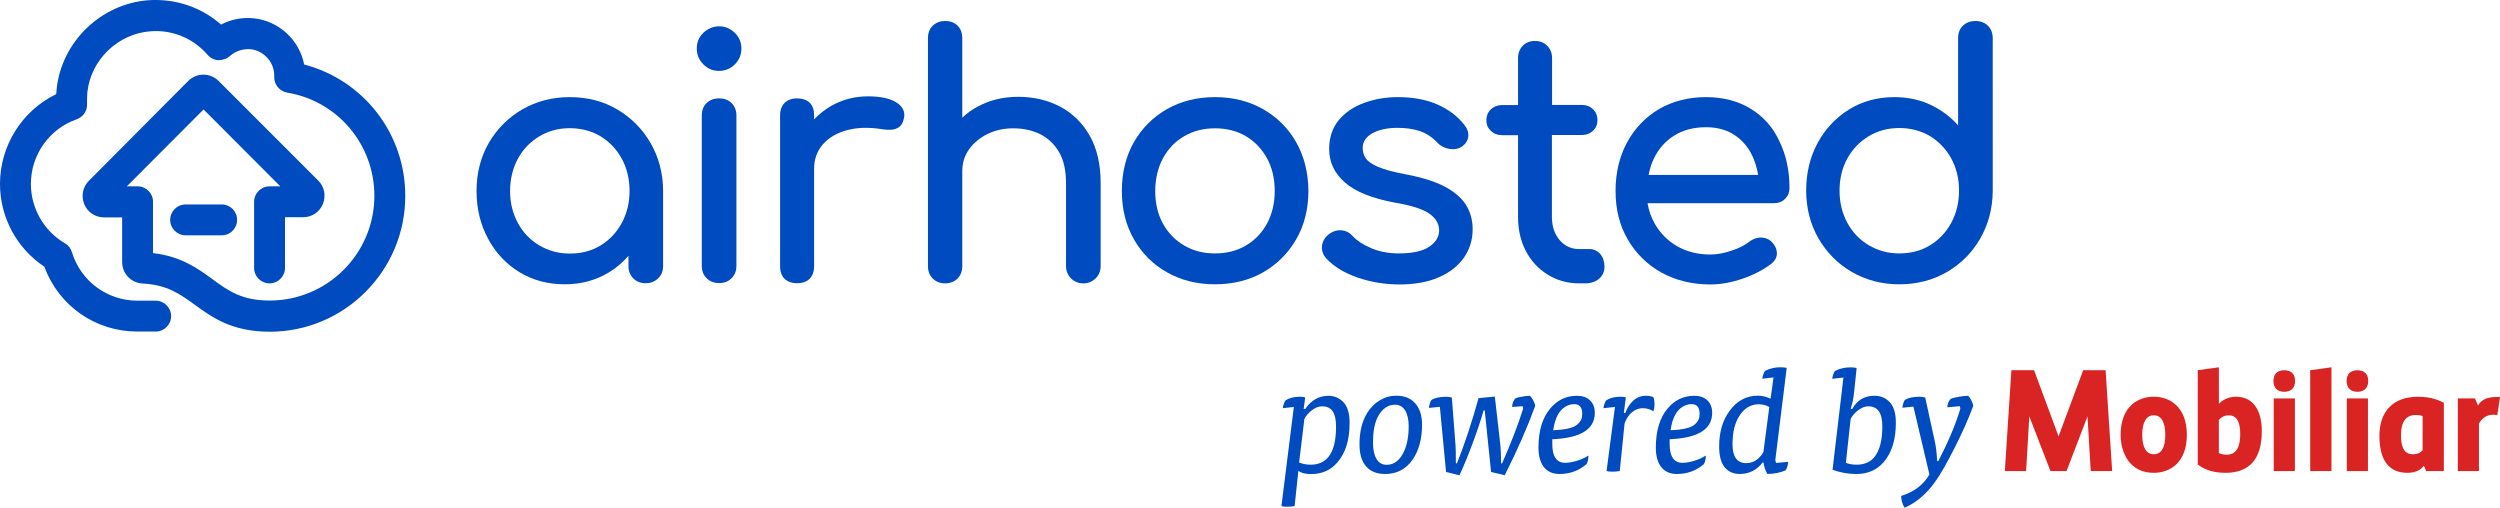 <svg xmlns="http://www.w3.org/2000/svg" id="Layer_1" viewBox="0 0 801.35 162.73"><defs><style>.cls-1{fill:#da2323;}.cls-1,.cls-2{stroke-width:0px;}.cls-2{fill:#004bbf;}</style></defs><path class="cls-2" d="m197.85,35.08c-4.45-2.65-9.6-3.95-15.25-3.95s-10.7,1.35-15.2,3.95c-4.5,2.6-8.1,6.25-10.7,10.7-2.6,4.5-3.95,9.7-3.95,15.4s1.25,10.8,3.7,15.35,5.85,8.15,10.05,10.7c4.25,2.6,9.15,3.9,14.5,3.9s10-1.3,14.15-3.8c2.35-1.4,4.45-3.2,6.3-5.35v3.3c0,1.6.5,2.9,1.55,3.95,1.05,1.05,2.35,1.55,3.95,1.55s2.9-.5,4-1.55c1.1-1.05,1.6-2.35,1.6-3.95v-24.15c0-5.65-1.45-10.85-4.05-15.35-2.6-4.45-6.2-8.1-10.65-10.7Zm3.95,26.15c0,3.75-.85,7.2-2.5,10.25s-3.95,5.45-6.8,7.2c-2.85,1.75-6.15,2.6-9.85,2.6s-6.8-.9-9.75-2.6c-2.95-1.75-5.25-4.15-6.9-7.2-1.65-3.05-2.5-6.5-2.5-10.25s.85-7.3,2.5-10.35,4-5.45,6.9-7.2c2.95-1.75,6.2-2.6,9.75-2.6s7,.9,9.85,2.6c2.85,1.75,5.15,4.15,6.8,7.2,1.65,3,2.5,6.5,2.5,10.35Z"></path><path class="cls-2" d="m230.55,31.53c-1.65,0-3,.5-4.05,1.5-1.05,1-1.55,2.35-1.55,4v48.2c0,1.6.5,2.9,1.55,3.95,1.05,1.05,2.4,1.55,4.05,1.55s2.9-.5,3.95-1.55,1.55-2.35,1.55-3.95v-48.2c0-1.65-.55-3-1.55-4-1.05-1-2.4-1.5-3.95-1.5Z"></path><path class="cls-2" d="m230.55,8.43c-1.9,0-3.6.7-5.05,2.05-1.45,1.35-2.15,3.05-2.15,5.05s.7,3.7,2.1,5.1c1.4,1.4,3.05,2.1,5,2.1s3.7-.7,5.1-2.1c1.4-1.4,2.1-3.1,2.1-5.1s-.75-3.7-2.15-5.05c-1.45-1.35-3.1-2.05-4.95-2.05Z"></path><path class="cls-2" d="m287.25,32.78c-2.05-1.25-5.1-1.9-9.05-1.9-4.25,0-8.2,1.05-11.75,3.05-2.05,1.2-3.9,2.65-5.5,4.35v-1.35c0-1.7-.45-3.05-1.4-4-.95-.9-2.35-1.4-4.1-1.4-1.65,0-2.95.5-3.95,1.45-.95.95-1.45,2.3-1.45,3.95v48.45c0,1.7.5,3.05,1.45,4,.95.9,2.3,1.4,3.95,1.4,1.8,0,3.15-.5,4.1-1.45.9-.95,1.4-2.3,1.4-3.95v-31.25c0-3.1.95-5.7,2.8-7.85,1.9-2.15,4.5-3.7,7.75-4.55,3.3-.9,7.1-1,11.3-.3,1,.15,2,.2,2.85.15.95-.05,1.85-.35,2.55-.85.75-.55,1.25-1.45,1.5-2.65.4-1.5.3-3.6-2.45-5.3Z"></path><path class="cls-2" d="m339.9,34.23c-3.95-2.1-8.5-3.2-13.55-3.2-4.75,0-9.1,1.05-12.9,3.1-1.8.95-3.5,2.15-5,3.6V12.23c0-1.65-.5-3-1.5-4-1-1-2.35-1.5-4-1.5-1.55,0-2.9.5-3.95,1.5-1.05,1-1.55,2.35-1.55,4v73.1c0,1.6.5,2.9,1.55,3.95,1.05,1.05,2.35,1.55,3.95,1.55s3-.55,4-1.55c1-1.05,1.5-2.35,1.5-3.95v-30.5c0-2.6.75-4.95,2.15-6.95,1.45-2,3.4-3.65,5.85-4.9,2.45-1.2,5.25-1.85,8.3-1.85,3.25,0,6.2.65,8.7,1.9s4.5,3.15,6,5.7c1.5,2.55,2.25,5.85,2.25,9.9v26.7c0,1.5.55,2.8,1.6,3.9,1.05,1.05,2.4,1.6,4,1.6,1.5,0,2.8-.55,3.9-1.6,1.05-1.05,1.6-2.4,1.6-3.9v-26.7c0-5.85-1.15-10.95-3.45-15.05-2.3-4.05-5.5-7.25-9.45-9.35Z"></path><path class="cls-2" d="m404.85,34.98c-4.5-2.55-9.65-3.85-15.4-3.85s-10.9,1.3-15.4,3.85-8.05,6.15-10.6,10.6c-2.55,4.5-3.85,9.75-3.85,15.6s1.3,11.05,3.85,15.5c2.55,4.5,6.1,8.05,10.6,10.6,4.5,2.55,9.65,3.85,15.4,3.85s11-1.3,15.45-3.85c4.45-2.55,8-6.1,10.6-10.6,2.6-4.5,3.9-9.7,3.9-15.55-.05-5.85-1.4-11.1-3.95-15.6-2.55-4.45-6.1-8-10.6-10.55Zm3.75,26.25c0,3.9-.85,7.4-2.45,10.4-1.65,3-3.9,5.35-6.75,7.05s-6.2,2.55-9.95,2.55-7-.85-9.9-2.55-5.2-4.1-6.8-7.05c-1.65-3-2.45-6.5-2.45-10.4s.85-7.4,2.45-10.45c1.65-3.05,3.95-5.45,6.8-7.1,2.9-1.7,6.2-2.55,9.9-2.55s7.1.85,9.95,2.55,5.1,4.1,6.75,7.1,2.45,6.55,2.45,10.45Z"></path><path class="cls-2" d="m463.1,59.83c-3.1-1.65-7.4-3-12.75-4-3.75-.7-6.65-1.5-8.65-2.35-1.95-.85-3.25-1.75-3.9-2.7s-1-2.1-1-3.35c0-1.95,1-3.5,3-4.65,2.1-1.2,4.85-1.8,8.1-1.8,2.75,0,5.2.35,7.25,1.05,2.05.7,3.95,1.95,5.6,3.7,1,1.1,2.3,1.75,3.8,2,1.55.25,2.9,0,4.1-.75,1.2-.9,1.9-2,2-3.3.1-1.3-.35-2.55-1.35-3.75-2.15-2.75-5.1-4.95-8.7-6.5-3.6-1.55-7.8-2.3-12.55-2.3-3.75,0-7.3.6-10.65,1.8-3.35,1.2-6.15,3.05-8.2,5.5-2.1,2.5-3.15,5.65-3.15,9.35,0,4.2,1.7,7.8,5.1,10.75,3.3,2.9,8.65,5.05,15.85,6.4,5.4.9,9.15,2.1,11.3,3.65,2.05,1.5,3,3.25,3,5.35-.05,2.05-1.1,3.75-3.15,5.15-2.1,1.45-5.45,2.15-9.85,2.15-3.15,0-6.1-.55-8.7-1.65-2.6-1.1-4.6-2.4-5.95-3.85-.95-1.1-2.15-1.75-3.6-1.9s-2.85.3-4.15,1.3c-1.25,1-2,2.25-2.15,3.7s.3,2.8,1.35,4c2.45,2.6,5.85,4.7,10.1,6.15,4.2,1.45,8.75,2.2,13.45,2.2s9.1-.75,12.55-2.3c3.5-1.5,6.2-3.65,8.05-6.3,1.85-2.65,2.8-5.75,2.8-9.1,0-2.85-.7-5.45-2.1-7.75-1.4-2.25-3.7-4.25-6.85-5.9Z"></path><path class="cls-2" d="m512.95,81.43c-.95-1.05-2.1-1.6-3.5-1.6h-3.3c-2.5,0-4.55-.95-6.2-2.85-1.65-1.9-2.5-4.4-2.5-7.45v-26.25h9.55c1.45,0,2.65-.45,3.6-1.35,1-.9,1.45-2.05,1.45-3.4,0-1.45-.5-2.65-1.45-3.55s-2.15-1.35-3.6-1.35h-9.5v-15c0-1.6-.5-2.9-1.55-3.95s-2.35-1.55-3.95-1.55-2.9.55-3.9,1.55c-1,1.05-1.5,2.35-1.5,3.95v15.05h-5.1c-1.45,0-2.65.45-3.6,1.35s-1.45,2.1-1.45,3.55.5,2.5,1.45,3.4,2.15,1.35,3.6,1.35h5.1v26.3c0,4.05.85,7.7,2.5,10.85,1.65,3.15,4,5.7,7,7.55,3,1.85,6.35,2.8,10.05,2.8h2c1.75,0,3.25-.5,4.4-1.45,1.15-1,1.75-2.3,1.75-3.9s-.45-3-1.35-4.05h0Z"></path><path class="cls-2" d="m561.2,34.88c-4.05-2.5-8.9-3.75-14.4-3.75s-10.7,1.3-15.05,3.85c-4.3,2.55-7.75,6.15-10.2,10.65-2.45,4.5-3.7,9.75-3.7,15.6s1.3,11.05,3.9,15.5c2.6,4.5,6.2,8.05,10.75,10.6,4.55,2.55,9.9,3.85,15.8,3.85,3.3,0,6.8-.65,10.4-1.9s6.7-2.9,9.15-4.8c1.2-1,1.8-2.15,1.7-3.55-.1-1.3-.7-2.55-1.9-3.65-.95-.8-2.1-1.15-3.4-1.15-1.25.05-2.45.5-3.55,1.35-1.35,1.1-3.25,2.05-5.6,2.85s-4.65,1.25-6.85,1.25c-4.05,0-7.6-.9-10.65-2.65-3.05-1.75-5.45-4.2-7.2-7.25-1.1-1.95-1.9-4.15-2.3-6.55h40.45c1.5,0,2.75-.45,3.65-1.4.95-.95,1.4-2.1,1.4-3.45,0-5.65-1.1-10.7-3.25-15.05-2-4.4-5.15-7.9-9.15-10.35Zm-32.75,21.15c.4-2,.95-3.75,1.75-5.35,1.5-3.05,3.65-5.5,6.5-7.25,2.8-1.75,6.2-2.65,10.1-2.65,3.55,0,6.6.8,9.1,2.45,2.5,1.6,4.45,3.9,5.8,6.75.85,1.85,1.5,3.9,1.85,6.1h-35.1v-.05Z"></path><path class="cls-2" d="m637.2,8.23c-1.05-1-2.4-1.5-4.05-1.5-1.55,0-2.9.5-3.95,1.5-1.05,1-1.55,2.35-1.55,4v27.95c-2.25-2.55-5-4.65-8.15-6.25-3.7-1.9-7.85-2.8-12.3-2.8-5.4,0-10.3,1.35-14.5,3.95s-7.65,6.25-10.05,10.7c-2.45,4.5-3.7,9.65-3.7,15.3s1.35,10.85,3.95,15.35,6.2,8.15,10.7,10.75c4.5,2.6,9.6,3.95,15.2,3.95s10.7-1.3,15.2-3.9c4.5-2.6,8.1-6.2,10.7-10.7,2.6-4.5,4-9.65,4.05-15.25V12.23c0-1.65-.55-3-1.55-4Zm-9.25,52.85c0,3.85-.85,7.3-2.5,10.35s-3.95,5.45-6.8,7.2-6.15,2.6-9.85,2.6-6.8-.9-9.75-2.6c-2.95-1.75-5.25-4.15-6.9-7.2-1.65-3.05-2.5-6.5-2.5-10.35s.85-7.3,2.5-10.3c1.65-3,4-5.4,6.9-7.15,2.9-1.75,6.2-2.6,9.75-2.6s7,.9,9.85,2.6c2.85,1.75,5.15,4.15,6.8,7.15s2.5,6.5,2.5,10.3Z"></path><path class="cls-2" d="m59.5,65.53c-2.75,0-4.95,2.25-4.95,4.95s2.2,4.95,4.95,4.95h11.55c2.75,0,4.95-2.2,4.95-4.95s-2.2-4.95-4.95-4.95h-11.55Z"></path><path class="cls-2" d="m97.5,20.68c-1.55-7.9-8.1-13.95-16.1-14.8-3.65-.4-7.3.3-10.55,2C64.45,2.23,56.15-.52,47.5.08c-15.15,1.15-27.8,13.35-29.35,28.5,0,.5-.1,1.05-.15,1.6C7.05,35.48,0,46.73,0,58.93c0,10.7,5.3,20.6,14.2,26.55,4.7,12.65,16.4,20.8,29.9,20.8h5.8c2.75,0,4.95-2.25,4.95-4.95s-2.2-4.95-4.95-4.95h-5.8c-9.75,0-18.2-6.25-21.05-15.55-.35-1.2-1.15-2.2-2.25-2.85-6.75-3.95-10.9-11.25-10.9-19,0-9.35,5.9-17.7,14.7-20.75,2.05-.75,3.45-2.75,3.3-4.95,0-1.25,0-2.5.1-3.7,1.1-10.4,9.8-18.8,20.25-19.55,7-.55,13.7,2.25,18.3,7.55.85,1,2.15,1.65,3.45,1.7,1.35,0,2.65-.4,3.65-1.3,1.85-1.65,4.25-2.4,6.7-2.2,3.85.4,7.1,3.65,7.5,7.5.05.45.05.85.05,1.3-.1,2.5,1.7,4.65,4.15,5.1,16.2,2.7,27.95,16.65,27.95,33.1,0,18.5-15.05,33.55-33.55,33.55-9,0-13.3-3.15-18.3-6.8-4.7-3.45-10.05-7.35-19.1-8.4v-16.45c0-2.75-2.2-4.95-4.95-4.95h-3.45l24.6-24.65,24.6,24.65h-3.45c-2.75,0-4.95,2.25-4.95,4.95v21.2c0,2.75,2.2,4.95,4.95,4.95s4.95-2.25,4.95-4.95v-16.25h5.8c2.8,0,5.3-1.65,6.35-4.25,1.05-2.6.5-5.55-1.5-7.5l-31.95-31.95c-1.3-1.3-3.05-2-4.85-2s-3.55.7-4.85,2l-31.85,32c-2,2-2.55,4.9-1.5,7.5s3.55,4.25,6.35,4.25h5.8v14.3c0,3.7,2.85,6.7,6.55,6.9,7.9.4,11.95,3.35,16.65,6.75,5.6,4.05,11.9,8.7,24.1,8.7,23.95,0,43.45-19.5,43.45-43.5.05-19.9-13.3-37.15-32.4-42.15Z"></path><path class="cls-1" d="m794.6,151h-6.77v-23.29h5.5l.96,2.28c.87-1.52,2.41-2.74,5.95-2.74h1.12l-.86,5.76s-.82-.07-1.4-.07c-2.01,0-3.52,1.12-4.5,2.83v15.23h0Z"></path><path class="cls-1" d="m690.36,127.16c-5.13,0-10.61,3.21-10.61,12.22,0,5.62,2.78,12.18,10.61,12.18,5.13,0,10.61-3.2,10.61-12.18s-5.48-12.22-10.61-12.22Zm0,18.45c-2.38,0-3.69-2.21-3.69-6.23s1.31-6.27,3.69-6.27,3.7,2.17,3.7,6.27-1.28,6.23-3.7,6.23Z"></path><path class="cls-1" d="m716.78,127.16c-2.76,0-4.55,1.26-5.54,2.28v-11.71l-6.77.93v30.27l.13.09c1.1.76,3.67,2.54,8.73,2.54,7.74,0,11.67-4.48,11.67-13.32,0-7.03-3-11.07-8.22-11.07Zm-3.09,18.58c-1.27,0-1.96-.27-2.46-.55h0v-10.61c.89-.97,1.93-1.47,3.1-1.47,2.52,0,3.75,1.94,3.75,5.95,0,5.99-2.51,6.69-4.39,6.69Z"></path><path class="cls-1" d="m732.2,125.59c-2.16,0-3.46-1.26-3.46-3.37v-.21c0-2.12,1.26-3.33,3.46-3.33s3.46,1.21,3.46,3.33v.21c0,2.11-1.29,3.37-3.46,3.37"></path><rect class="cls-1" x="728.82" y="127.71" width="6.78" height="23.29"></rect><polygon class="cls-1" points="740.51 151 747.33 151 747.33 117.73 740.51 118.68 740.51 151"></polygon><path class="cls-1" d="m755.64,125.59c-2.16,0-3.45-1.26-3.45-3.37v-.21c0-2.12,1.26-3.33,3.45-3.33s3.46,1.21,3.46,3.33v.21c0,2.11-1.29,3.37-3.46,3.37"></path><rect class="cls-1" x="752.25" y="127.71" width="6.77" height="23.29"></rect><path class="cls-1" d="m783.21,129.04c-.98-.51-3.61-1.87-8.15-1.87-7.85,0-12.36,4.57-12.36,12.54s3.18,11.85,8.95,11.85c1.89,0,3.95-.57,5.03-1.95.15-.2.25-.37.25-.37l.74,1.76h5.68v-21.88l-.15-.08Zm-6.66,15.26c-.68.87-1.69,1.31-3.01,1.31-1.83,0-3.93-.7-3.93-6.14,0-4.28,1.6-6.45,4.75-6.45.89,0,1.58.11,2.18.36v10.92Z"></path><polygon class="cls-1" points="667.75 118.66 659.85 139.87 652 118.66 644.73 118.66 642.63 151 649.45 151 650.48 133.46 657.25 151 662.41 151 669.13 133.46 670.16 151 677.03 151 674.93 118.66 667.75 118.66"></polygon><path class="cls-2" d="m416.17,150.94l-1.19,11.29c-.8.13-1.59.2-2.39.2s-1.44-.07-1.84-.2l3.98-31.79-3.53.4c0-.3.1-.75.3-1.34s.4-1,.6-1.19c1.16-.76,2.69-1.14,4.58-1.14.7,0,1.26.07,1.69.2l-.5,3.73h.5c1.92-2.82,4.39-4.23,7.41-4.23,1.96,0,3.58.7,4.88,2.09,1.29,1.39,1.94,3.6,1.94,6.62,0,5.41-1.29,9.6-3.88,12.59-2.12,2.52-4.94,3.78-8.46,3.78-1.79,0-3.15-.33-4.08-.99Zm1.94-16.67l-1.69,13.98c1.16.47,2.39.7,3.68.7,2.45,0,4.35-.81,5.67-2.44,1.66-1.96,2.49-5.21,2.49-9.75s-1.49-6.52-4.48-6.52c-1.06,0-2.13.41-3.21,1.22-1.08.81-1.9,1.75-2.46,2.81Z"></path><path class="cls-2" d="m443.98,151.93c-2.65,0-4.69-.81-6.1-2.44-1.41-1.63-2.11-4-2.11-7.12,0-3.98.83-7.33,2.49-10.05,1.06-1.69,2.4-3.03,4.03-4.01,1.62-.98,3.4-1.47,5.32-1.47,2.55,0,4.56.81,6.02,2.44,1.46,1.63,2.19,3.91,2.19,6.87,0,4.58-1.03,8.33-3.08,11.25-2.12,3.02-5.04,4.53-8.76,4.53Zm.5-2.94c2.12,0,3.83-1.14,5.12-3.43,1.29-2.26,1.94-5.24,1.94-8.96,0-2.09-.37-3.76-1.12-5-.75-1.24-1.82-1.87-3.21-1.87-2.39,0-4.26,1.33-5.62,3.98-1,1.99-1.49,4.73-1.49,8.21,0,2.19.37,3.91,1.12,5.18.75,1.26,1.83,1.89,3.26,1.89Z"></path><path class="cls-2" d="m492.08,130.14c-2.52,6.9-5.77,14.3-9.75,22.19l-4.38-1.04-2.04-19.75h-.35c-.83,2.95-2.02,6.52-3.58,10.7-1.56,4.18-2.95,7.55-4.18,10.1l-4.28-1.04-1.99-20.9-3.48.35c0-.3.08-.75.25-1.34.17-.6.35-.99.55-1.19,1.06-.7,2.65-1.04,4.78-1.04.6,0,1.18.08,1.74.25l1.19,15.42c.07.7.1,2.59.1,5.67h.35c2.45-6.14,4.76-13.1,6.92-20.9l5.22-.5,1.79,15.72c.13,1.23.2,3.12.2,5.67h.35c2.92-6.67,5.16-12.49,6.72-17.46,0-.3-.07-.58-.2-.85l-3.33.25c.07-1.19.43-2.12,1.09-2.79.46-.2,1.22-.38,2.26-.55,1.04-.17,1.83-.25,2.36-.25.43.4.82.95,1.17,1.67.35.71.52,1.25.52,1.62Z"></path><path class="cls-2" d="m511.2,132.33c0,5.27-4.54,8.09-13.63,8.46v1.49c0,4.05,1.38,6.07,4.13,6.07,1.09,0,2.35-.22,3.76-.65,1.41-.43,2.64-.99,3.71-1.69,0,1.03-.2,1.94-.6,2.74-2.46,2.12-5.34,3.18-8.66,3.18-2.19,0-3.86-.74-5.03-2.21-1.16-1.48-1.74-3.56-1.74-6.24,0-5.34,1.24-9.5,3.73-12.49,2.29-2.75,5.16-4.13,8.61-4.13,1.76,0,3.15.49,4.18,1.47,1.03.98,1.54,2.31,1.54,4.01Zm-6.62-2.79c-1,0-1.95.28-2.86.85-.91.56-1.65,1.33-2.21,2.29-.8,1.33-1.34,3.07-1.64,5.22,1.96-.07,3.59-.26,4.9-.57,1.31-.31,2.26-.75,2.86-1.29s1-1.08,1.22-1.59c.22-.51.32-1.14.32-1.87,0-2.02-.86-3.04-2.59-3.04Z"></path><path class="cls-2" d="m520.48,132.38h.5c.53-1.56,1.37-2.87,2.51-3.93,1.14-1.06,2.51-1.59,4.11-1.59.93,0,1.72.15,2.39.45.23.66.35,1.41.35,2.24s-.12,1.59-.35,2.29c-1.03-.66-2.16-1-3.38-1s-2.41.42-3.43,1.24c-1.03.83-1.84,2.04-2.44,3.63l-1.54,15.28c-.8.13-1.59.2-2.39.2s-1.44-.07-1.84-.2l2.69-20.55-3.68.4c0-.3.1-.75.3-1.34s.4-1,.6-1.19c1.16-.76,2.69-1.14,4.58-1.14.7,0,1.26.07,1.69.2l-.65,5.03Z"></path><path class="cls-2" d="m548.82,132.33c0,5.27-4.54,8.09-13.63,8.46v1.49c0,4.05,1.38,6.07,4.13,6.07,1.09,0,2.35-.22,3.76-.65,1.41-.43,2.64-.99,3.71-1.69,0,1.03-.2,1.94-.6,2.74-2.46,2.12-5.34,3.18-8.66,3.18-2.19,0-3.86-.74-5.03-2.21-1.16-1.48-1.74-3.56-1.74-6.24,0-5.34,1.24-9.5,3.73-12.49,2.29-2.75,5.16-4.13,8.61-4.13,1.76,0,3.15.49,4.18,1.47,1.03.98,1.54,2.31,1.54,4.01Zm-6.62-2.79c-1,0-1.95.28-2.86.85-.91.56-1.65,1.33-2.21,2.29-.8,1.33-1.34,3.07-1.64,5.22,1.96-.07,3.59-.26,4.9-.57,1.31-.31,2.26-.75,2.86-1.29s1-1.08,1.22-1.59c.22-.51.32-1.14.32-1.87,0-2.02-.86-3.04-2.59-3.04Z"></path><path class="cls-2" d="m572.71,117.93l-.89,7.21-2.75,22.21c0,.3.08.65.25,1.04l3.83-.35c0,.96-.27,1.87-.8,2.74-1.82.76-3.78,1.14-5.87,1.14-.63-1.16-1.04-2.39-1.24-3.68h-.25c-1.86,2.46-4.31,3.68-7.36,3.68-2.02,0-3.62-.71-4.8-2.14-1.18-1.43-1.77-3.65-1.77-6.67,0-4.54,1.08-8.29,3.23-11.25,2.35-3.35,5.44-5.03,9.26-5.03,1.23,0,2.55.32,3.98.95l.39-2.66.56-4.13-3.58.4c0-.3.1-.75.3-1.34.2-.6.4-1,.6-1.19,1.53-.76,3.15-1.14,4.88-1.14.83,0,1.51.07,2.04.2Zm-7.47,26.99l1.89-14.43c-.93-.6-2.07-.9-3.43-.9-2.52,0-4.58,1.24-6.17,3.73-1.46,2.22-2.19,5.27-2.19,9.16s1.46,5.97,4.38,5.97c2.29,0,4.13-1.18,5.52-3.53Z"></path><path class="cls-2" d="m593.21,131.09h.5c1.56-2.82,3.93-4.23,7.12-4.23,1.99,0,3.63.69,4.93,2.07,1.29,1.38,1.94,3.57,1.94,6.59,0,5.41-1.31,9.62-3.93,12.64-2.22,2.52-5.14,3.78-8.76,3.78-2.52,0-5.06-.45-7.61-1.34l3.01-25.45.48-4.13-3.58.4c0-.3.1-.75.3-1.34.2-.6.4-1,.6-1.19,1.53-.76,3.15-1.14,4.88-1.14.83,0,1.51.07,2.04.2l-.75,7.21c-.37,3.52-.56,3.65-1.16,5.94Zm0,3.18l-1.54,14.08c1.03.4,2.16.6,3.38.6,2.52,0,4.44-.81,5.77-2.44,1.69-2.09,2.54-5.36,2.54-9.8s-1.51-6.47-4.53-6.47c-1.03,0-2.09.42-3.18,1.24-1.09.83-1.91,1.76-2.44,2.79Z"></path><path class="cls-2" d="m613.32,130.34l-3.53.35c0-.26.08-.7.25-1.29.17-.6.35-.99.55-1.19,1.06-.7,2.64-1.04,4.73-1.04.63,0,1.23.08,1.79.25l3.13,14.33c.33,1.53.56,3.55.7,6.07h.35c3.15-6.04,5.51-11.63,7.07-16.77,0-.3-.07-.58-.2-.85l-3.98.35c.07-1.13.43-2.02,1.09-2.69.56-.26,1.48-.5,2.74-.7,1.26-.2,2.22-.3,2.89-.3.4.4.76.95,1.09,1.67.33.71.5,1.25.5,1.62-1.49,4.05-3.48,8.51-5.95,13.38-2.47,4.88-4.52,8.46-6.15,10.75-2.82,4.01-6.12,6.83-9.9,8.46-.73-1.19-1.09-2.46-1.09-3.78,4.11-1.26,7.13-3.55,9.06-6.87l-5.13-21.74Z"></path></svg>